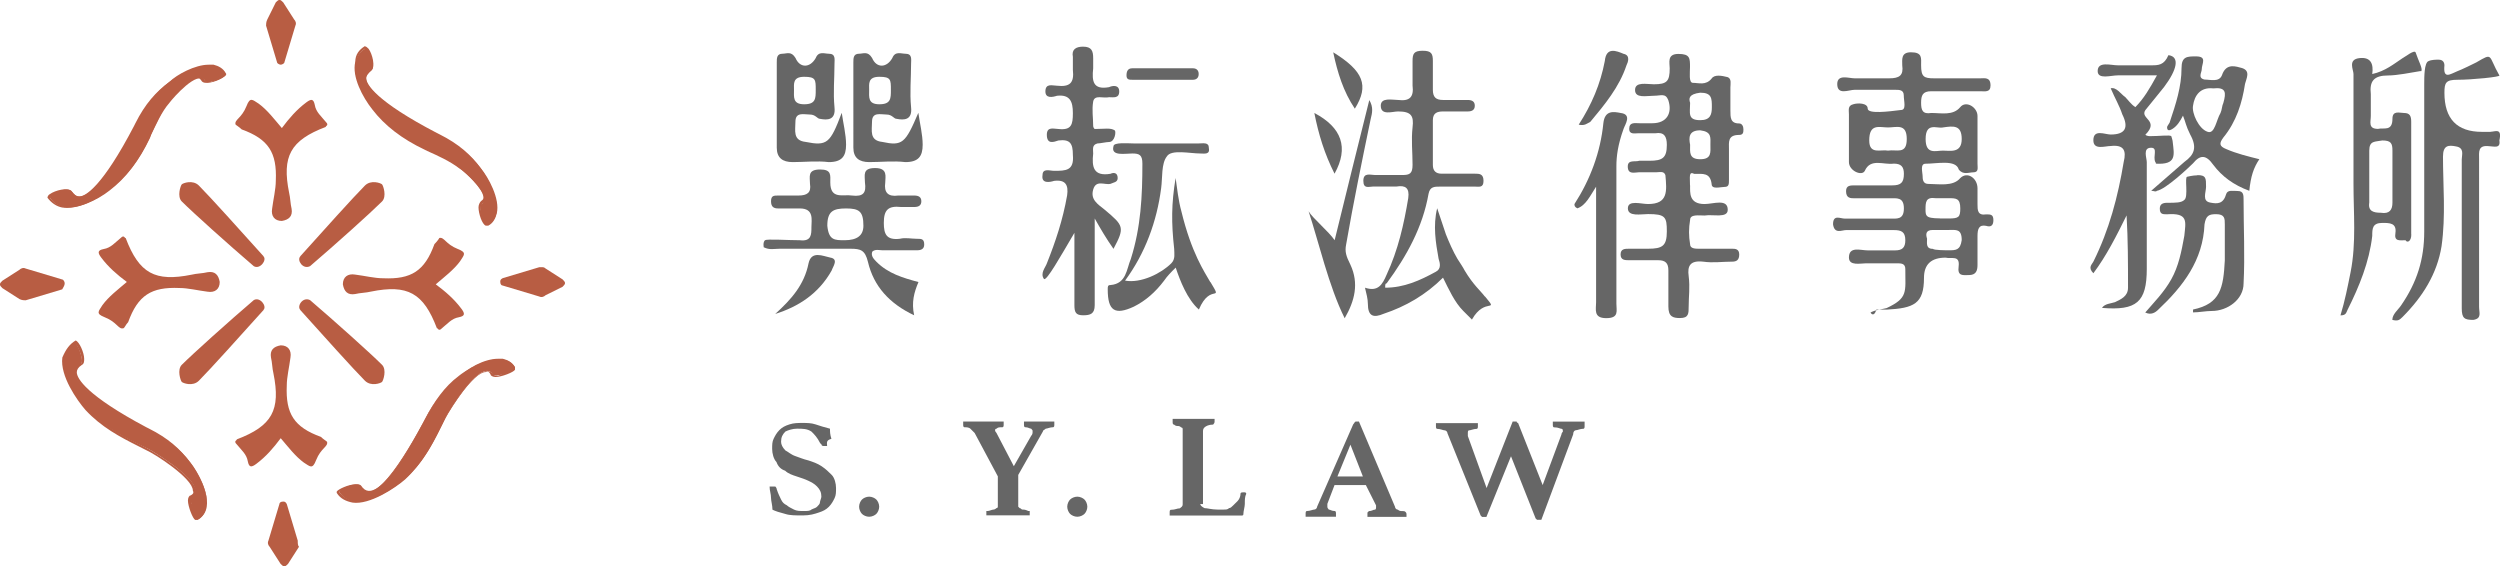 <?xml version="1.0" encoding="UTF-8"?>
<svg id="b" data-name="圖層 2" xmlns="http://www.w3.org/2000/svg" width="243.83" height="55.23" viewBox="0 0 243.83 55.23">
  <g id="c" data-name="設計">
    <g>
      <g>
        <g>
          <g>
            <path d="M22.02,7.26c-1.19-1.9-4.29-.12-5.48,.71-1.43,1.07-2.38,2.5-3.21,4.05-.48,.95-4.76,9.17-6.31,6.67-.36-.6-2.38,.24-2.14,.6,1.31,2.02,4.4,.36,5.83-.83,1.79-1.31,2.98-3.09,3.93-5.12,.6-1.19,1.07-2.38,1.9-3.33,.36-.48,2.74-3.21,3.45-2.14,.12,.48,2.14-.36,2.02-.6h0Z" style="fill: #b85d43;"/>
            <path d="M20.35,6.31h.48c.48,.12,.95,.36,1.19,.83h0c.12,.12,0,.24-.36,.48-.6,.36-1.79,.71-2.02,.24-.12-.12-.12-.24-.36-.24-.83,0-2.5,1.9-2.86,2.38-.71,.95-1.19,2.02-1.67,3.09l-.12,.36c-1.07,2.26-2.38,3.93-3.93,5.12-1.19,.95-3.21,1.9-4.64,1.67-.6-.12-1.07-.48-1.43-.95,0,0,0-.24,.24-.36,.48-.36,1.79-.71,2.14-.24,.24,.24,.36,.48,.71,.48,.6,0,2.26-.95,5.36-6.9l.12-.24c.95-1.9,2.02-3.09,3.33-4.05,.71-.71,2.5-1.67,3.81-1.67Zm1.55,.95c-.24-.36-.6-.6-1.07-.71-1.43-.24-3.33,.83-4.17,1.55-1.19,.95-2.26,2.14-3.21,4.05l-.12,.12c-2.5,4.64-4.29,6.9-5.59,7.02-.36,0-.71-.12-.95-.48-.12-.12-.24-.12-.6-.12-.6,.12-1.31,.48-1.31,.6,.36,.48,.71,.71,1.31,.83,1.31,.24,3.21-.71,4.4-1.67,1.55-1.19,2.86-2.86,3.93-5.12l.12-.24c.48-1.07,1.07-2.14,1.79-3.09,.24-.36,2.02-2.5,3.09-2.5h0c.24,0,.36,.12,.48,.36,.12,.12,.36,.12,.6,.12,.6-.24,1.19-.6,1.31-.71Z" style="fill: #b85d43;"/>
          </g>
          <g>
            <path d="M50.23,35.83c-1.07-1.79-4.29-.12-5.48,.83-1.43,1.07-2.38,2.5-3.21,4.05-.48,.83-4.64,9.28-6.31,6.67-.36-.48-2.26,.36-2.14,.6,1.43,2.26,5.12-.12,6.43-1.31,1.9-1.67,2.86-3.69,3.93-5.95,.48-.83,3.57-5.95,4.64-4.17,.24,.36,2.26-.48,2.14-.71h0Z" style="fill: #b85d43;"/>
            <path d="M48.56,34.99h.48c.48,.12,.95,.36,1.19,.83h0v.24c-.12,.24-1.31,.71-1.9,.71-.24,0-.48-.12-.48-.24-.12-.24-.24-.36-.48-.24-1.19,0-3.45,3.57-3.93,4.52l-.36,.71c-.95,1.9-1.9,3.69-3.57,5.24-.95,.83-3.45,2.5-5.12,2.26-.6-.12-1.19-.36-1.55-.95v-.12c.12-.24,1.19-.71,1.79-.71,.24,0,.48,0,.6,.24,.24,.36,.48,.48,.71,.48,.83,0,2.38-1.31,5.36-6.78l.12-.24c.95-1.9,2.02-3.09,3.33-4.05,.71-.95,2.5-1.9,3.81-1.9Zm1.43,.95c-.24-.36-.6-.6-.95-.71-1.31-.24-3.21,.71-4.29,1.55-1.19,.95-2.26,2.14-3.21,4.05l-.12,.24c-2.38,4.52-4.29,6.9-5.48,7.02-.36,0-.71-.12-.95-.6,0-.12-.12-.12-.36-.12-.6,0-1.43,.48-1.55,.6,.36,.48,.71,.71,1.31,.83,1.67,.24,4.05-1.31,5-2.14,1.67-1.43,2.62-3.21,3.57-5.12l.36-.71c.36-.6,2.74-4.64,4.17-4.64,.24,0,.48,.12,.71,.36,0,.12,.12,.12,.36,.12,.48-.24,1.31-.6,1.43-.71Z" style="fill: #b85d43;"/>
          </g>
          <g>
            <path d="M47.61,21.9c1.9-1.07,.12-4.29-.71-5.48-1.07-1.43-2.5-2.38-4.05-3.21-.95-.48-9.17-4.76-6.67-6.31,.6-.36-.24-2.38-.6-2.14-2.02,1.31-.36,4.4,.83,5.83,1.31,1.79,3.09,2.98,5.12,3.93,1.19,.6,2.38,1.07,3.33,1.9,.48,.36,3.21,2.74,2.14,3.45-.48,.12,.24,2.26,.6,2.02h0Z" style="fill: #b85d43;"/>
            <path d="M35.59,4.52c.12,0,.24,.12,.36,.24,.36,.48,.71,1.79,.24,2.14-.24,.24-.48,.48-.48,.71,0,.6,.95,2.26,6.9,5.36l.24,.12c1.9,.95,3.09,2.02,4.05,3.33,.71,.83,1.9,2.98,1.55,4.4-.12,.48-.36,.95-.83,1.19h-.24c-.36-.12-.71-1.19-.71-1.79,0-.24,.12-.48,.24-.6,.12-.12,.24-.12,.24-.36,0-.83-1.79-2.5-2.38-2.86-.95-.71-2.02-1.19-3.09-1.67l-.24-.12c-2.26-1.07-3.93-2.38-5.12-3.93-.95-1.19-2.02-3.21-1.67-4.64,0-.71,.36-1.19,.95-1.55h0Zm12.02,17.26c.36-.24,.6-.6,.71-1.07,.24-1.43-.83-3.33-1.55-4.17-.95-1.19-2.14-2.26-4.05-3.21l-.24-.12c-4.52-2.5-6.9-4.29-6.9-5.59,0-.36,.12-.71,.48-.95,.12-.12,.12-.24,.12-.6-.12-.6-.48-1.31-.6-1.31-.48,.36-.71,.71-.83,1.31-.24,1.31,.71,3.21,1.67,4.4,1.19,1.55,2.86,2.86,5.12,3.93l.24,.12c1.07,.48,2.14,1.07,3.09,1.79,.36,.24,2.5,2.02,2.5,3.09,0,.24-.12,.36-.36,.48-.12,.12-.12,.36-.12,.6,.24,.6,.48,1.31,.71,1.31Z" style="fill: #b85d43;"/>
          </g>
          <g>
            <path d="M19.4,50.59c1.79-1.07,.12-4.29-.83-5.48-1.07-1.43-2.5-2.38-4.05-3.21-.83-.48-9.28-4.64-6.67-6.31,.48-.36-.36-2.26-.6-2.14-2.26,1.43,.12,5.12,1.31,6.43,1.67,1.9,3.69,2.86,5.95,3.93,.83,.48,5.95,3.57,4.17,4.64-.36,.24,.48,2.26,.71,2.14h0Z" style="fill: #b85d43;"/>
            <path d="M7.38,33.21q.12,0,0,0c.36,.12,.83,1.19,.83,1.79,0,.24,0,.48-.24,.6-.36,.24-.48,.48-.48,.71,0,.6,.95,2.26,6.78,5.36l.24,.12c1.9,.95,3.09,2.02,4.05,3.33,.71,.95,1.9,2.98,1.55,4.4-.12,.48-.36,.95-.83,1.19h-.24c-.24-.12-.71-1.31-.71-1.9,0-.24,.12-.48,.24-.48,.24-.12,.36-.24,.24-.48,0-1.19-3.69-3.57-4.52-3.93l-.71-.36c-1.9-.95-3.69-1.9-5.24-3.57-.83-.95-2.5-3.33-2.26-5.12,.36-.83,.71-1.31,1.31-1.67h0Zm12.02,17.26c.36-.24,.6-.6,.71-.95,.24-1.31-.71-3.21-1.55-4.29-.95-1.19-2.14-2.26-4.05-3.21l-.24-.12c-4.52-2.38-6.9-4.29-7.02-5.48,0-.36,.12-.71,.6-.95,.12,0,.12-.12,.12-.36,0-.6-.48-1.43-.6-1.55-.48,.36-.71,.71-.83,1.31-.24,1.67,1.31,4.05,2.14,5,1.43,1.67,3.21,2.62,5.12,3.57l.71,.36c.6,.36,4.64,2.74,4.64,4.17,0,.24-.12,.48-.36,.71-.12,0-.12,.12-.12,.36,.12,.36,.6,1.31,.71,1.43Z" style="fill: #b85d43;"/>
          </g>
        </g>
        <g>
          <path d="M25.71,25c-2.14-2.38-5.24-5.83-6.31-6.9-.6-.6-1.55-.24-1.67-.12s-.48,1.19,0,1.67c1.07,1.07,4.52,4.17,7.02,6.31,.6,.36,1.31-.6,.95-.95Z" style="fill: #b85d43;"/>
          <path d="M29.28,25c2.14-2.38,5.24-5.83,6.31-6.9,.6-.6,1.55-.24,1.67-.12,.12,.12,.48,1.19,0,1.67-1.07,1.07-4.52,4.17-7.02,6.31-.71,.36-1.31-.6-.95-.95Z" style="fill: #b85d43;"/>
          <path d="M29.28,30.23c2.14,2.38,5.24,5.83,6.31,6.9,.6,.6,1.55,.24,1.67,.12s.48-1.19,0-1.67c-1.07-1.07-4.52-4.17-7.02-6.31-.71-.36-1.31,.6-.95,.95Z" style="fill: #b85d43;"/>
          <path d="M25.71,30.23c-2.14,2.38-5.24,5.83-6.31,6.9-.6,.6-1.55,.24-1.67,.12-.12-.12-.48-1.19,0-1.67,1.07-1.07,4.52-4.17,7.02-6.31,.6-.36,1.31,.6,.95,.95Z" style="fill: #b85d43;"/>
        </g>
        <g>
          <path d="M6.31,27.62c0-.12-.12-.36-.24-.36l-3.57-1.07c-.24-.12-.48,0-.6,.12l-1.67,1.07c-.12,.12-.24,.24-.24,.36s.12,.24,.24,.36l1.67,1.07c.24,.12,.48,.12,.6,.12l3.57-1.07c.12-.24,.24-.36,.24-.6Z" style="fill: #b85d43;"/>
          <path d="M54.87,27.97c.12-.12,.24-.24,.24-.36s-.12-.24-.24-.36l-1.67-1.07c-.12-.12-.24-.12-.36-.12h-.24l-3.57,1.07c-.24,.12-.24,.24-.24,.36,0,.24,.12,.36,.24,.36l3.57,1.07c.24,.12,.48,0,.6-.12l1.67-.83Z" style="fill: #b85d43;"/>
          <path d="M29.04,52.73l-1.07-3.57c-.12-.24-.24-.24-.36-.24-.24,0-.36,.12-.36,.24l-1.07,3.57c-.12,.24,0,.48,.12,.6l1.07,1.67c.12,.12,.24,.24,.36,.24s.24-.12,.36-.24l1.07-1.67c-.12-.12-.12-.36-.12-.6Z" style="fill: #b85d43;"/>
          <path d="M26.07,1.9c-.12,.24-.12,.48-.12,.6l1.07,3.57c0,.12,.24,.24,.36,.24s.36-.12,.36-.24l1.07-3.57c.12-.24,0-.48-.12-.6l-1.07-1.67c-.12-.12-.24-.24-.36-.24s-.24,.12-.36,.24l-.83,1.67Z" style="fill: #b85d43;"/>
        </g>
        <g>
          <path d="M22.97,12.14c-.12-.48,.6-.6,1.07-1.79,.36-.95,.6-.6,1.19-.24,.83,.6,1.55,1.55,2.26,2.38,.71-.95,1.43-1.79,2.38-2.5,.48-.36,.71-.36,.83,.24,.12,.71,.6,1.07,1.19,1.79,.12,.24-.12,.24-.12,.36-3.45,1.31-4.29,2.86-3.57,6.43,.12,.48,.12,1.07,.24,1.55,.12,.71-.24,1.07-.95,1.19-.71,0-1.07-.48-.95-1.19,.12-.95,.36-1.9,.36-2.74,.12-2.74-.71-4.05-3.33-5-.24-.24-.48-.36-.6-.48Z" style="fill: #b85d43;"/>
          <path d="M31.9,43.09c.12,.48-.6,.6-1.07,1.79-.36,.95-.6,.6-1.19,.24-.83-.6-1.55-1.55-2.26-2.38-.71,.95-1.43,1.79-2.38,2.5-.48,.36-.71,.36-.83-.24-.12-.71-.6-1.07-1.19-1.79-.12-.24,.12-.24,.12-.36,3.45-1.31,4.29-2.86,3.57-6.43-.12-.48-.12-1.07-.24-1.55-.12-.71,.24-1.07,.95-1.19,.71,0,1.07,.48,.95,1.19-.12,.95-.36,1.9-.36,2.74-.12,2.74,.71,4.05,3.33,5,.24,.24,.48,.36,.6,.48Z" style="fill: #b85d43;"/>
          <path d="M42.85,23.21c.48-.12,.6,.6,1.79,1.07,.95,.36,.6,.6,.24,1.19-.6,.83-1.55,1.55-2.38,2.26,.95,.71,1.79,1.43,2.5,2.38,.36,.48,.36,.71-.24,.83-.71,.12-1.07,.6-1.79,1.19-.24,.12-.24-.12-.36-.12-1.31-3.45-2.86-4.29-6.43-3.57-.48,.12-1.07,.12-1.55,.24-.71,.12-1.07-.24-1.19-.95,0-.71,.48-1.07,1.19-.95,.95,.12,1.9,.36,2.74,.36,2.74,.12,4.05-.71,5-3.33,.36-.36,.48-.6,.48-.6Z" style="fill: #b85d43;"/>
          <path d="M12.02,32.02c-.48,.12-.6-.6-1.79-1.07-.95-.36-.6-.6-.24-1.19,.6-.83,1.55-1.55,2.38-2.26-.95-.71-1.79-1.43-2.5-2.38-.36-.48-.36-.71,.24-.83,.71-.12,1.07-.6,1.79-1.19,.24-.12,.24,.12,.36,.12,1.31,3.45,2.86,4.29,6.43,3.57,.48-.12,1.07-.12,1.55-.24,.71-.12,1.07,.24,1.19,.95,0,.71-.48,1.07-1.19,.95-.95-.12-1.9-.36-2.74-.36-2.74-.12-4.05,.71-5,3.33-.24,.24-.36,.6-.48,.6Z" style="fill: #b85d43;"/>
        </g>
      </g>
      <g>
        <g>
          <path d="M80.69,43.5h-.28c-.14,0-.28,0-.28-.14l-.14-.14c-.28-.56-.56-.85-.85-1.13-.42-.28-.85-.28-1.41-.28-.42,0-.85,.14-1.13,.28-.28,.28-.42,.56-.42,.99,0,.28,.14,.56,.42,.85,.28,.14,.56,.42,.99,.56,.42,.14,.7,.28,1.27,.42,.42,.14,.85,.28,1.27,.56,.42,.28,.7,.56,.99,.85,.28,.28,.42,.85,.42,1.27s0,.7-.14,.99-.28,.56-.56,.85c-.28,.28-.56,.42-.99,.56-.42,.14-.85,.28-1.55,.28s-1.27,0-1.69-.14c-.56-.14-.99-.28-1.27-.42,0-.42-.14-.85-.14-1.13,0-.42-.14-.7-.14-1.13h.56s.14,.14,.14,.28c.14,.42,.28,.7,.42,.99s.28,.42,.56,.56c.14,.14,.42,.28,.7,.42,.28,.14,.56,.14,.99,.14,.28,0,.56,0,.7-.14,.28-.14,.42-.14,.56-.28s.28-.28,.28-.42,.14-.42,.14-.56c0-.42-.14-.7-.42-.99s-.56-.42-.85-.56c-.28-.14-.7-.28-1.13-.42s-.85-.28-1.13-.56c-.42-.14-.7-.42-.85-.85-.28-.28-.42-.85-.42-1.27s0-.7,.14-.99,.28-.56,.56-.85c.28-.28,.56-.42,.99-.56,.42-.14,.85-.14,1.27-.14s.85,0,1.27,.14c.42,.14,.85,.28,1.41,.42,0,.28,0,.56,.14,.99-.56,.14-.42,.42-.42,.7Z" style="fill: #666;"/>
          <path d="M83.79,49.42c0-.28,.14-.56,.28-.7,.14-.14,.42-.28,.7-.28s.56,.14,.7,.28c.14,.14,.28,.42,.28,.7s-.14,.56-.28,.7-.42,.28-.7,.28-.56-.14-.7-.28c-.14-.14-.28-.42-.28-.7Z" style="fill: #666;"/>
          <path d="M97.32,46.46l-2.26-4.23-.42-.42c-.14-.14-.42-.14-.56-.14s-.14-.14-.14-.28h0v-.28h3.95v.28c0,.14,0,.28-.14,.28-.28,0-.42,0-.56,.14-.14,0-.14,.14-.14,.14q0,.14,.14,.28l1.69,3.24,1.69-2.96c.14-.14,.14-.28,.14-.42s0-.14-.14-.28c-.14,0-.28-.14-.56-.14-.14,0-.14-.14-.14-.28v-.28h2.96v.28c0,.14,0,.28-.14,.28-.28,0-.56,.14-.7,.14-.14,.14-.28,.14-.28,.28l-2.4,4.23v3.1l.14,.14c.14,0,.14,.14,.28,.14s.28,0,.56,.14h.14v.14h0v.28h-4.23v-.28h0v-.14h.14c.14,0,.42-.14,.56-.14s.28-.14,.28-.14c.14,0,.14-.14,.14-.14v-2.96h0Z" style="fill: #666;"/>
          <path d="M104.09,49.42c0-.28,.14-.56,.28-.7s.42-.28,.7-.28,.56,.14,.7,.28c.14,.14,.28,.42,.28,.7s-.14,.56-.28,.7-.42,.28-.7,.28-.56-.14-.7-.28c-.14-.14-.28-.42-.28-.7Z" style="fill: #666;"/>
          <path d="M117.06,49.14c0,.14,.14,.28,.42,.42,.28,0,.7,.14,1.27,.14h.56c.28,0,.42,0,.56-.14,.14,0,.28-.14,.42-.28l.42-.42c.14-.14,.28-.42,.28-.7,0-.14,.14-.14,.28-.14h.14s.14,0,.14,.14c-.14,.28-.14,.56-.14,.99,0,.28-.14,.7-.14,.99q0,.14-.14,.14h-7.05v-.28c0-.14,0-.28,.14-.28,.42,0,.56-.14,.85-.14,.14-.14,.28-.14,.28-.42v-7.33s0-.14-.14-.14c0,0-.14-.14-.28-.14s-.28,0-.42-.14c-.14,0-.14-.14-.14-.28v-.28h4.09v.28q0,.14-.14,.28c-.42,0-.7,.14-.85,.28-.14,.14-.14,.28-.14,.42v7.05h-.28Z" style="fill: #666;"/>
          <path d="M133.26,47.31h-3.1l-.7,1.83v.28q0,.14,.14,.28c.14,0,.28,.14,.56,.14,.14,0,.14,.14,.14,.28v.28h-2.96v-.28c0-.14,0-.28,.14-.28,.28,0,.56-.14,.7-.14s.28-.14,.28-.28l3.52-8.03c.14-.14,.14-.28,.28-.28h.28l3.52,8.32c0,.14,.14,.28,.28,.28,.14,.14,.28,.14,.56,.14,.14,0,.28,.14,.28,.28v.28h-3.81v-.42l.14-.14c.28,0,.42-.14,.56-.14s.14-.14,.14-.28v-.14l-.99-1.97Zm-.28-.7l-1.27-3.24-1.27,3.1h2.54v.14Z" style="fill: #666;"/>
          <path d="M147.5,41.11q.14,0,0,0h.42s0,.14,.14,.14l2.4,6.06,1.83-4.93c0-.14,.14-.28,.14-.28,0-.14,0-.28-.14-.28s-.28-.14-.7-.14c-.14,0-.14-.14-.14-.28h0v-.28h3.1v.42c0,.14,0,.28-.14,.28-.28,0-.56,.14-.7,.14s-.28,.14-.28,.42l-3.1,8.32h-.42l-.14-.14-2.4-6.06-2.4,5.92h-.42l-.14-.14-3.24-8.03c0-.14-.14-.28-.28-.28s-.42-.14-.7-.14c-.14,0-.14-.14-.14-.28v-.28h4.09v.28c0,.14,0,.28-.14,.28-.28,0-.56,.14-.7,.14s-.14,.14-.14,.28v.28l1.83,5.07,2.54-6.48Z" style="fill: #666;"/>
        </g>
        <g>
          <path d="M74.63,23.43c.14-.14,2.26,0,3.38,0,1.13,.14,1.13-.56,1.13-1.27s.28-1.83-1.13-1.83h-2.11c-.42,0-.7-.14-.7-.7s.28-.56,.7-.56h1.97c.85,0,1.27-.28,1.13-1.13,0-.7-.28-1.41,.99-1.41,1.13,0,.99,.56,.99,1.27,0,1.69,1.27,1.13,2.11,1.27,1.13,.14,1.41-.28,1.27-1.27,0-.7-.28-1.41,.99-1.41s.99,.85,.99,1.41c-.14,.99,.28,1.41,1.27,1.27h1.55c.42,0,.7,.14,.7,.56s-.28,.56-.7,.56h-1.27c-1.27-.14-1.69,.28-1.69,1.55,0,1.13,.28,1.69,1.55,1.55,.56-.14,1.13,0,1.69,0,.42,0,.7,0,.7,.56,0,.42-.28,.56-.7,.56h-3.38c-.28,0-.7-.14-.99,.14-.14,.42,.14,.7,.42,.99,1.13,1.13,2.54,1.55,4.09,1.97-.42,.99-.7,1.97-.42,3.24-2.4-1.13-3.95-2.82-4.51-5.22-.28-1.13-.7-1.27-1.69-1.27h-6.91c-.56,0-.99,.14-1.55-.14,0,.14-.14-.56,.14-.7Zm7.75,0q1.83,0,1.83-1.41c0-1.41-.42-1.69-1.69-1.69s-1.83,.28-1.83,1.69c.14,1.41,.7,1.41,1.69,1.41Z" style="fill: #666;"/>
          <path d="M242.92,12.86h-.85q-3.66,0-3.66-3.81c0-.99,.14-1.27,1.27-1.27,1.41,0,4.23-.28,4.09-.42-1.13-1.97-.56-2.26-2.26-1.27-.28,.14-1.41,.7-1.83,.85-.7,.28-1.41,.85-1.27-.56,0-.28-.14-.56-.56-.56-.28,0-.7,0-.99,.14-.42,.14-.42,1.55-.42,2.26v14.38c0,2.68-.7,4.93-2.26,7.19-.28,.42-.85,.85-.85,1.41,.56,.14,.7,0,.99-.28,1.97-1.97,3.38-4.23,3.81-6.91,.42-2.96,.14-5.92,.14-8.74,0-1.13,.56-1.13,1.27-.99,.85,.14,.56,.85,.56,1.27v14.52c0,.99,.28,1.13,1.13,1.13,.85-.14,.56-.7,.56-1.27V15.53c0-.7-.14-1.41,.99-1.27,.42,0,1.13,.28,.99-.56,.28-1.27-.42-.85-.85-.85Z" style="fill: #666;"/>
          <path d="M235.17,22.86V11.87c0-.56-.14-.85-.7-.85-.42,0-1.13-.28-1.13,.56,0,1.27-.85,.85-1.41,.99-.99,0-.7-.7-.7-1.27v-2.11c-.14-1.27,.28-1.83,1.69-1.83,.85,0,2.26-.28,3.1-.42h.14c.14-.28-.28-.99-.56-1.83-.14-.28-.99,.42-1.27,.56-.85,.56-1.69,1.27-2.96,1.55,.14-.99-.14-1.69-1.27-1.55-1.13,.14-.56,1.13-.56,1.55v10.71c0,2.82,.28,5.78-.28,8.6-.28,1.41-.56,2.82-.99,4.23,.56,0,.56-.28,.7-.56,1.13-2.26,2.11-4.65,2.4-7.19,0-.7,0-1.27,.99-1.27,.7,0,1.41,0,1.27,.99-.14,.85,.42,.7,.99,.7,.14,.28,.56,.14,.56-.56Zm-2.96-2.11c-.7,0-1.27-.14-1.13-.99v-5.07c0-.99,.56-.85,1.27-.99,.85,0,.99,.28,.99,.99v5.07c0,.7-.28,1.13-1.13,.99Z" style="fill: #666;"/>
          <path d="M182.45,30.47c.56-.28,.99-.28,1.55-.42,2.11-.99,1.83-1.55,1.83-3.81,0-.56-.42-.56-.85-.56h-2.96c-.56,0-1.69,.28-1.69-.56,0-1.13,1.13-.7,1.83-.7h2.68c.7,0,.99-.28,.99-.99,0-.85-.42-.99-1.13-.99h-4.65c-.42,0-1.13,.42-1.27-.56,0-.99,.7-.56,1.13-.56h4.37c.7,0,1.41,.14,1.41-.99s-.7-.99-1.41-.99h-3.38c-.42,0-.85,0-.85-.7,0-.56,.42-.56,.85-.56h3.66c.85,0,1.13-.28,1.13-1.13,0-.7-.28-.99-.99-.99-.99,.14-2.26-.56-2.82,.7-.28,.56-1.55,0-1.55-.85v-4.65c0-.42-.14-.85,.42-.99,.42-.14,1.41-.14,1.41,.42s2.11,.28,3.24,.14c.56,0,.28-.85,.28-1.41s-.42-.56-.85-.56h-3.95c-.56,0-1.69,.56-1.69-.56,0-.99,1.13-.56,1.69-.56h3.38c.99,0,1.41-.28,1.27-1.27,0-.56-.14-1.27,.85-1.27,1.13,0,.99,.56,.99,1.27,0,1.13,.28,1.27,1.27,1.27h4.51c.42,0,.99-.14,.99,.7,0,.7-.56,.56-.99,.56h-4.79c-.85,0-.99,.42-.99,1.13s.14,1.13,.99,.99c.99,0,2.11,.28,2.82-.56,.56-.7,1.69,0,1.69,.85v4.65c0,.42,.14,.85-.42,.85-.42,0-.99,.28-1.41-.28-.28-.99-2.11-.56-3.24-.56-.56,0-.28,.85-.28,1.27s.14,.7,.56,.7c.99,0,2.4,.28,3.1-.56,.7-.7,1.69,0,1.69,.99v1.55c0,.56,0,1.13,.85,.99,.42,0,.7,0,.7,.56s-.28,.7-.7,.56c-.7-.14-.85,.28-.85,.99v2.82c0,.56-.14,.99-.85,.99-.56,0-1.13,.14-.99-.85,.14-1.13-.7-.7-1.27-.85q-2.11,0-2.11,1.97c0,2.54-.99,2.96-3.66,3.1h-.99c-.14,.56-.42,.56-.56,.28Zm7.05-18.04c-.56,.14-1.69-.56-1.69,1.13,0,1.55,.99,1.13,1.69,1.13s1.83,.28,1.83-1.13c0-1.41-.85-1.27-1.83-1.13Zm-5.36,2.26c.85-.14,1.83,.42,1.83-1.13s-.99-1.13-1.83-1.13-1.83-.42-1.83,1.27c0,1.41,1.13,.85,1.83,.99Zm5.07,6.62h.85c.99,0,1.13-.14,1.13-.99,0-.99-.42-.99-1.13-.99h-1.27c-.99-.14-.99,.42-.99,1.13,0,.28,0,.56,.28,.7,.28,.14,.99,.14,1.13,.14Zm.85,3.1c.7,0,1.13,0,1.27-.99,0-1.13-.56-.99-1.27-.99h-1.55c-.7,0-.7,.42-.56,.85,0,.42-.14,.99,.56,.99,.14,.14,1.27,.14,1.55,.14Z" style="fill: #666;"/>
          <path d="M106.77,21.31c.56,.99,1.13,1.97,1.83,2.96,1.13-2.11,.99-2.26-.85-3.81-.7-.56-1.41-.99-1.13-1.97,.28-.99,1.13-.42,1.69-.56,.28-.14,.7-.14,.7-.56,0-.56-.42-.56-.7-.42-1.69,.28-1.83-.7-1.69-1.97,0-.42-.14-.85,.42-.99,.28,0,.85-.14,1.13-.14,.56,0,.7-.99,.56-1.13-.42-.28-.99-.14-1.97-.14,0,0-.14-.14-.14-.28,0-.85-.14-1.55,0-2.4,.14-.7,.99-.28,1.55-.42,.42,0,.99,.14,.99-.56s-.7-.56-.99-.42c-1.55,.28-1.69-.56-1.55-1.83v-.99c0-.7-.14-1.13-.99-1.13-.7,0-1.13,.28-.99,.99v1.27c.14,1.27-.28,1.69-1.55,1.55-.42,0-1.13-.28-1.13,.56,0,.7,.7,.56,1.13,.42,1.27-.14,1.55,.56,1.55,1.69s-.14,1.69-1.41,1.55c-.42,0-1.13-.28-1.13,.56,0,.99,.7,.7,1.13,.56,1.13-.14,1.41,.28,1.41,1.41,.14,1.55-.7,1.55-1.83,1.55-.42,0-1.13-.28-1.13,.42-.14,.85,.7,.7,1.13,.56,1.13-.14,1.41,.42,1.27,1.41-.42,2.4-1.13,4.51-1.97,6.62-.14,.42-.7,.99-.28,1.55,.28,.14,1.55-2.11,2.96-4.51v7.05c0,.7,.14,.99,.85,.99s1.13-.14,1.13-.99v-8.6q-.14,.14,0,.14Z" style="fill: #666;"/>
          <path d="M118.04,27.51c-.56-.99-1.83-2.82-2.82-6.91-.28-.99-.42-2.26-.56-3.24-.42,2.54-.42,4.37-.14,6.91,0,.42,.14,.99-.28,1.41-.99,.99-2.96,1.97-4.51,1.69,1.97-2.68,3.1-5.78,3.52-9.02,.14-.99,0-2.4,.56-3.1,.42-.7,2.26-.28,3.24-.28,.42,0,.99,.14,.85-.56,0-.56-.56-.42-.99-.42h-6.34c-.56,0-1.97-.14-1.97,.28-.28,.99,1.13,.7,1.83,.7s.99,.14,.99,.99c0,3.1-.14,6.2-1.13,9.3-.42,.99-.42,2.4-1.97,2.54-.28,0-.28,.14-.28,.42,0,2.11,.7,2.54,2.54,1.69,1.13-.56,2.11-1.41,2.96-2.54,.28-.42,.7-.85,1.13-1.27,.42,1.27,1.13,3.1,2.26,4.09,1.13-2.68,2.4-.56,1.13-2.68Z" style="fill: #666;"/>
          <path d="M220.37,15.53c-1.13-.28-2.26-.56-3.24-.99-.7-.28-.7-.56-.28-1.13,1.27-1.55,1.83-3.38,2.11-5.22,.14-.56,.56-1.27-.28-1.55-.56-.14-1.55-.56-1.97,.7-.28,.7-1.13,.42-1.69,.42-.7-.14-.28-.7-.28-.99,0-.56,.56-1.27-.56-1.27-.85,0-1.41,0-1.41,1.13,0,1.83-.56,3.52-1.13,5.22,0,.14-.28,.42-.28,.56,0,.28,.14,.42,.56,.14,.42-.28,.7-.7,.99-1.27,.28,.7,.28,.99,.7,1.83,.7,1.27,.42,1.97-.56,2.68-.99,.85-2.11,1.83-3.24,2.82,.28,0,.42,.14,.56,0,.85-.14,3.1-2.26,3.52-2.68,.7-.85,1.27-.85,1.97,.14,.85,1.13,1.97,1.97,3.52,2.54,.14-1.41,.42-2.26,.99-3.1Zm-5.07-2.68c-.85-.28-1.55-1.83-1.41-2.54,.14-.99,.7-1.83,1.97-1.69,1.27-.14,1.27,.42,.99,1.41-.14,.28-.14,.7-.28,.99-.42,.7-.56,2.11-1.27,1.83Z" style="fill: #666;"/>
          <path d="M211.91,13.84c0-.14-.14-.56-.14-.56-.14-.14-1.13,0-2.11,0,0,0-.28,0-.42-.14,1.41-1.41-.56-1.55,0-2.4,.56-.7,1.27-1.55,1.83-2.26,1.27-1.69,1.55-2.96,.42-3.1-.42,.99-.99,.99-1.69,.99h-3.24c-.7,0-1.97-.42-1.97,.56,0,.85,1.27,.42,1.97,.42h3.81c-.7,1.27-1.27,2.26-2.11,3.1-.42-.28-.7-.7-.99-.99-.42-.28-.85-.99-1.41-.85,.42,.99,.85,1.69,1.13,2.54q.99,1.97-1.13,1.97c-.56,0-1.69-.56-1.69,.56,0,.99,1.13,.56,1.69,.56,1.27-.14,1.55,.42,1.27,1.55-.56,3.38-1.41,6.62-2.96,9.73-.14,.28-.56,.56,0,1.13,1.27-1.69,2.26-3.66,3.24-5.64,.14,2.4,.14,4.65,.14,7.05,0,.85-.7,1.13-1.27,1.41-.42,.14-.99,.14-1.27,.56,3.38,.28,4.37-.56,4.37-3.81V15.82c0-.42-.42-1.41,.42-1.41,.7,0,.14,.85,.42,1.41,0,0,.14,.14,0,.14,2.11,.14,1.83-.85,1.69-2.11Z" style="fill: #666;"/>
          <path d="M164.84,18.07c0,.7-.14,1.83,1.41,1.83,.85,0,2.26-.56,2.26,.56,0,.85-1.41,.42-2.26,.56-.56,0-1.41-.14-1.41,.42-.14,.85-.14,1.55,0,2.4,0,.42,.56,.42,.85,.42h3.24c.28,0,.7,0,.7,.56s-.28,.7-.7,.7c-.99,0-1.83,.14-2.82,0-1.27-.14-1.55,.42-1.41,1.41,.14,1.13,0,1.97,0,2.96,0,.7,0,1.13-.85,1.13-.7,0-1.13-.14-1.13-1.13v-3.52c0-.7-.28-.99-.99-.99h-2.82c-.42,0-.85,0-.85-.56s.42-.56,.85-.56h1.83c1.41,0,1.83-.28,1.83-1.69s-.14-1.69-1.83-1.69c-.7,0-1.97,.28-1.97-.56s1.27-.42,1.97-.42c1.97,0,1.83-1.27,1.69-2.82-.14-.42-.56-.28-.85-.28h-1.69c-.42,0-1.13,.28-1.13-.56,0-.7,.7-.42,1.13-.56h.99c1.27,0,1.69-.28,1.69-1.55,0-.85-.28-1.27-1.13-1.13h-1.69c-.28,0-.85,.14-.85-.42,0-.7,.56-.56,.99-.56h1.27c1.41,0,1.97-.99,1.55-2.26-.28-.7-.7-.42-1.41-.42s-1.83,.28-1.83-.56,1.13-.56,1.83-.56c1.27,0,1.55-.28,1.55-1.55,0-.56-.28-1.41,.85-1.41s1.13,.42,1.13,1.27c0,.56-.14,1.55,.28,1.55,.56,0,1.27,.28,1.83-.42,.28-.42,.99-.28,1.55-.14,.42,.14,.28,.7,.28,.99v2.26c0,.7,0,1.27,.85,1.27,.28,0,.42,.28,.42,.56s0,.56-.42,.56c-1.13,0-.99,.7-.99,1.41v2.96c0,.42,0,.7-.42,.7s-1.27,.28-1.27-.28c-.14-1.13-.85-.99-1.69-.99-.56-.28-.42,.28-.42,1.13Zm0-3.95c0,.7-.14,1.41,.99,1.41s.99-.7,.99-1.41,.14-1.27-.99-1.41c-1.13,0-1.13,.7-.99,1.41Zm0-4.09c0,.99-.28,1.69,.99,1.69,.99,0,1.13-.56,1.13-1.27,0-.85,0-1.41-1.13-1.41-1.13,.14-1.13,.56-.99,.99Z" style="fill: #666;"/>
          <path d="M214.31,17.08c.85,0,.85,.28,.85,1.13,0,.56-.42,1.41,.42,1.55,.7,.14,1.27,.14,1.55-.85,.14-.42,.7-.28,1.13-.28,.56,0,.56,.42,.56,.85,0,2.68,.14,5.5,0,8.17,0,1.55-1.55,2.68-3.1,2.68-.56,0-1.27,.14-1.83,.14v-.28c2.68-.56,2.96-2.11,3.1-4.79v-3.52c0-.56,0-.99-.85-.99-.7,0-.99,.14-1.13,.99-.14,3.52-2.11,6.06-4.51,8.32-.28,.28-.7,.56-1.27,.28,.85-.99,1.83-1.97,2.54-3.24s.99-2.68,1.27-4.23c.14-1.41,.42-2.26-1.69-2.11-.42,0-.7,0-.7-.56,0-.42,.28-.56,.7-.56,.85,0,1.41,0,1.69-.28,.42-.28,0-2.26,.28-2.26,0,0,.56-.14,.99-.14Z" style="fill: #666;"/>
          <path d="M82.1,11.02c.14,.99,.42,2.11,.42,3.1,0,1.13-.42,1.69-1.69,1.69-1.13-.14-2.4,0-3.52,0-.99,0-1.55-.42-1.55-1.41V6.09c0-.42,0-.85,.56-.85,.42,0,.85-.28,1.27,.42,.42,.99,1.41,.99,1.97,0,.28-.7,.85-.42,1.27-.42,.7,0,.56,.56,.56,.99,0,1.41-.14,2.82,0,4.23,.14,1.27-.7,1.27-1.41,1.13-.28,0-.42-.42-.99-.42s-1.41-.28-1.41,.7c0,.85-.28,1.83,.99,1.97,2.11,.42,2.4,.14,3.52-2.82Zm-2.54-2.26c0-.99,0-1.27-1.13-1.27s-.99,.7-.99,1.27c0,.7-.14,1.41,.99,1.41s1.13-.56,1.13-1.41Z" style="fill: #666;"/>
          <path d="M155.67,18.21c-.56,.85-.99,1.83-1.83,2.11-.28-.14-.28-.28-.28-.42,1.55-2.4,2.54-5.07,2.82-7.89,.14-1.27,.99-1.13,1.69-.99,1.13,.14,.42,1.13,.28,1.55-.56,1.55-.7,2.68-.7,3.66v13.39c0,.7,.28,1.41-.99,1.41s-.99-.85-.99-1.55v-11.28Z" style="fill: #666;"/>
          <path d="M131.15,31.04c-1.55-3.1-2.54-7.47-3.52-10.43,.42,.7,1.97,1.97,2.54,2.82,1.13-4.65,2.26-9.16,3.38-13.67,.42,.7,.28,1.27,.14,1.83-.85,4.09-1.69,8.17-2.4,12.26-.14,.7,0,1.13,.42,1.97,.85,1.83,.42,3.52-.56,5.22Z" style="fill: #666;"/>
          <path d="M153.98,12.15c1.27-1.97,2.11-3.95,2.54-6.2,.14-1.41,1.13-.99,1.83-.7,.7,.14,.42,.85,.28,1.13-.7,2.11-2.11,3.81-3.52,5.5-.28,.14-.56,.42-1.13,.28Z" style="fill: #666;"/>
          <path d="M75.62,30.61c1.55-1.41,2.82-2.82,3.24-4.93,.28-1.27,1.41-.7,2.11-.56,.85,.14,.28,.85,.14,1.27-1.27,2.26-3.24,3.52-5.5,4.23Z" style="fill: #666;"/>
          <path d="M130.16,16.94c-.99-1.97-1.55-3.81-1.97-5.92,2.68,1.41,3.38,3.38,1.97,5.92Z" style="fill: #666;"/>
          <path d="M113.39,7.78h-2.96c-.28,0-.56,0-.56-.42s.14-.7,.56-.7h5.92c.28,0,.56,.14,.56,.56s-.28,.56-.56,.56h-2.96Z" style="fill: #666;"/>
          <path d="M132.14,10.6c-1.13-1.69-1.69-3.52-2.11-5.5,2.96,1.83,3.52,3.24,2.11,5.5Z" style="fill: #666;"/>
          <path d="M144.82,28.92c-.42-.56-1.13-1.13-1.97-2.54-.14-.28-.42-.7-.7-1.13-.42-.7-.85-1.69-1.13-2.4l-.85-2.54c-.42,1.69-.14,3.38,.14,4.93,.14,.42,.28,.99-.28,1.27-1.55,.85-3.1,1.55-4.93,1.55,0-.28,0-.42,.14-.42,1.97-2.68,3.52-5.5,4.09-8.74,.14-.7,.56-.7,1.13-.7h3.38c.42,0,.85,.14,.85-.56s-.42-.7-.85-.7h-3.24c-.56,0-.85-.28-.85-.85v-4.37c0-.7,.42-.85,.99-.85h2.4c.42,0,.7-.14,.7-.56s-.28-.56-.7-.56h-2.4c-.7,0-.99-.28-.99-.99v-2.82c0-.7-.14-.99-.99-.99s-.99,.28-.99,.99v2.4c.14,1.13-.28,1.55-1.41,1.41-.56,0-1.69-.28-1.69,.56,0,.99,1.13,.56,1.69,.56,1.27,0,1.55,.42,1.41,1.55-.14,1.27,0,2.4,0,3.66,0,.85-.28,.99-.99,.99h-2.68c-.42,0-1.13-.28-1.13,.56s.56,.56,.99,.56h2.26c.85-.14,1.27,.14,1.13,1.13-.42,2.54-.99,5.07-2.11,7.47-.42,.99-.85,1.69-2.11,1.27,.14,.56,.28,1.13,.28,1.55,0,1.27,.56,1.41,1.55,.99,2.11-.7,4.09-1.83,5.78-3.52,.56,1.13,1.13,2.4,1.97,3.24l.85,.85h0c1.27-2.26,2.68-.56,1.27-2.26Z" style="fill: #666;"/>
          <path d="M89.57,11.02c.14,.99,.42,2.11,.42,3.1,0,1.13-.42,1.69-1.69,1.69-1.13-.14-2.4,0-3.52,0-.99,0-1.55-.42-1.55-1.41V6.09c0-.42,0-.85,.56-.85,.42,0,.85-.28,1.27,.42,.42,.99,1.41,.99,1.97,0,.28-.7,.85-.42,1.27-.42,.7,0,.56,.56,.56,.99,0,1.41-.14,2.82,0,4.23,.14,1.27-.7,1.27-1.41,1.13-.28,0-.42-.42-.99-.42s-1.41-.28-1.41,.7c0,.85-.28,1.83,.99,1.97,1.97,.42,2.26,.14,3.52-2.82Zm-2.68-2.26c0-.99,0-1.27-1.13-1.27s-.99,.7-.99,1.27c0,.7-.14,1.41,.99,1.41s1.13-.56,1.13-1.41Z" style="fill: #666;"/>
        </g>
      </g>
    </g>
  </g>
</svg>